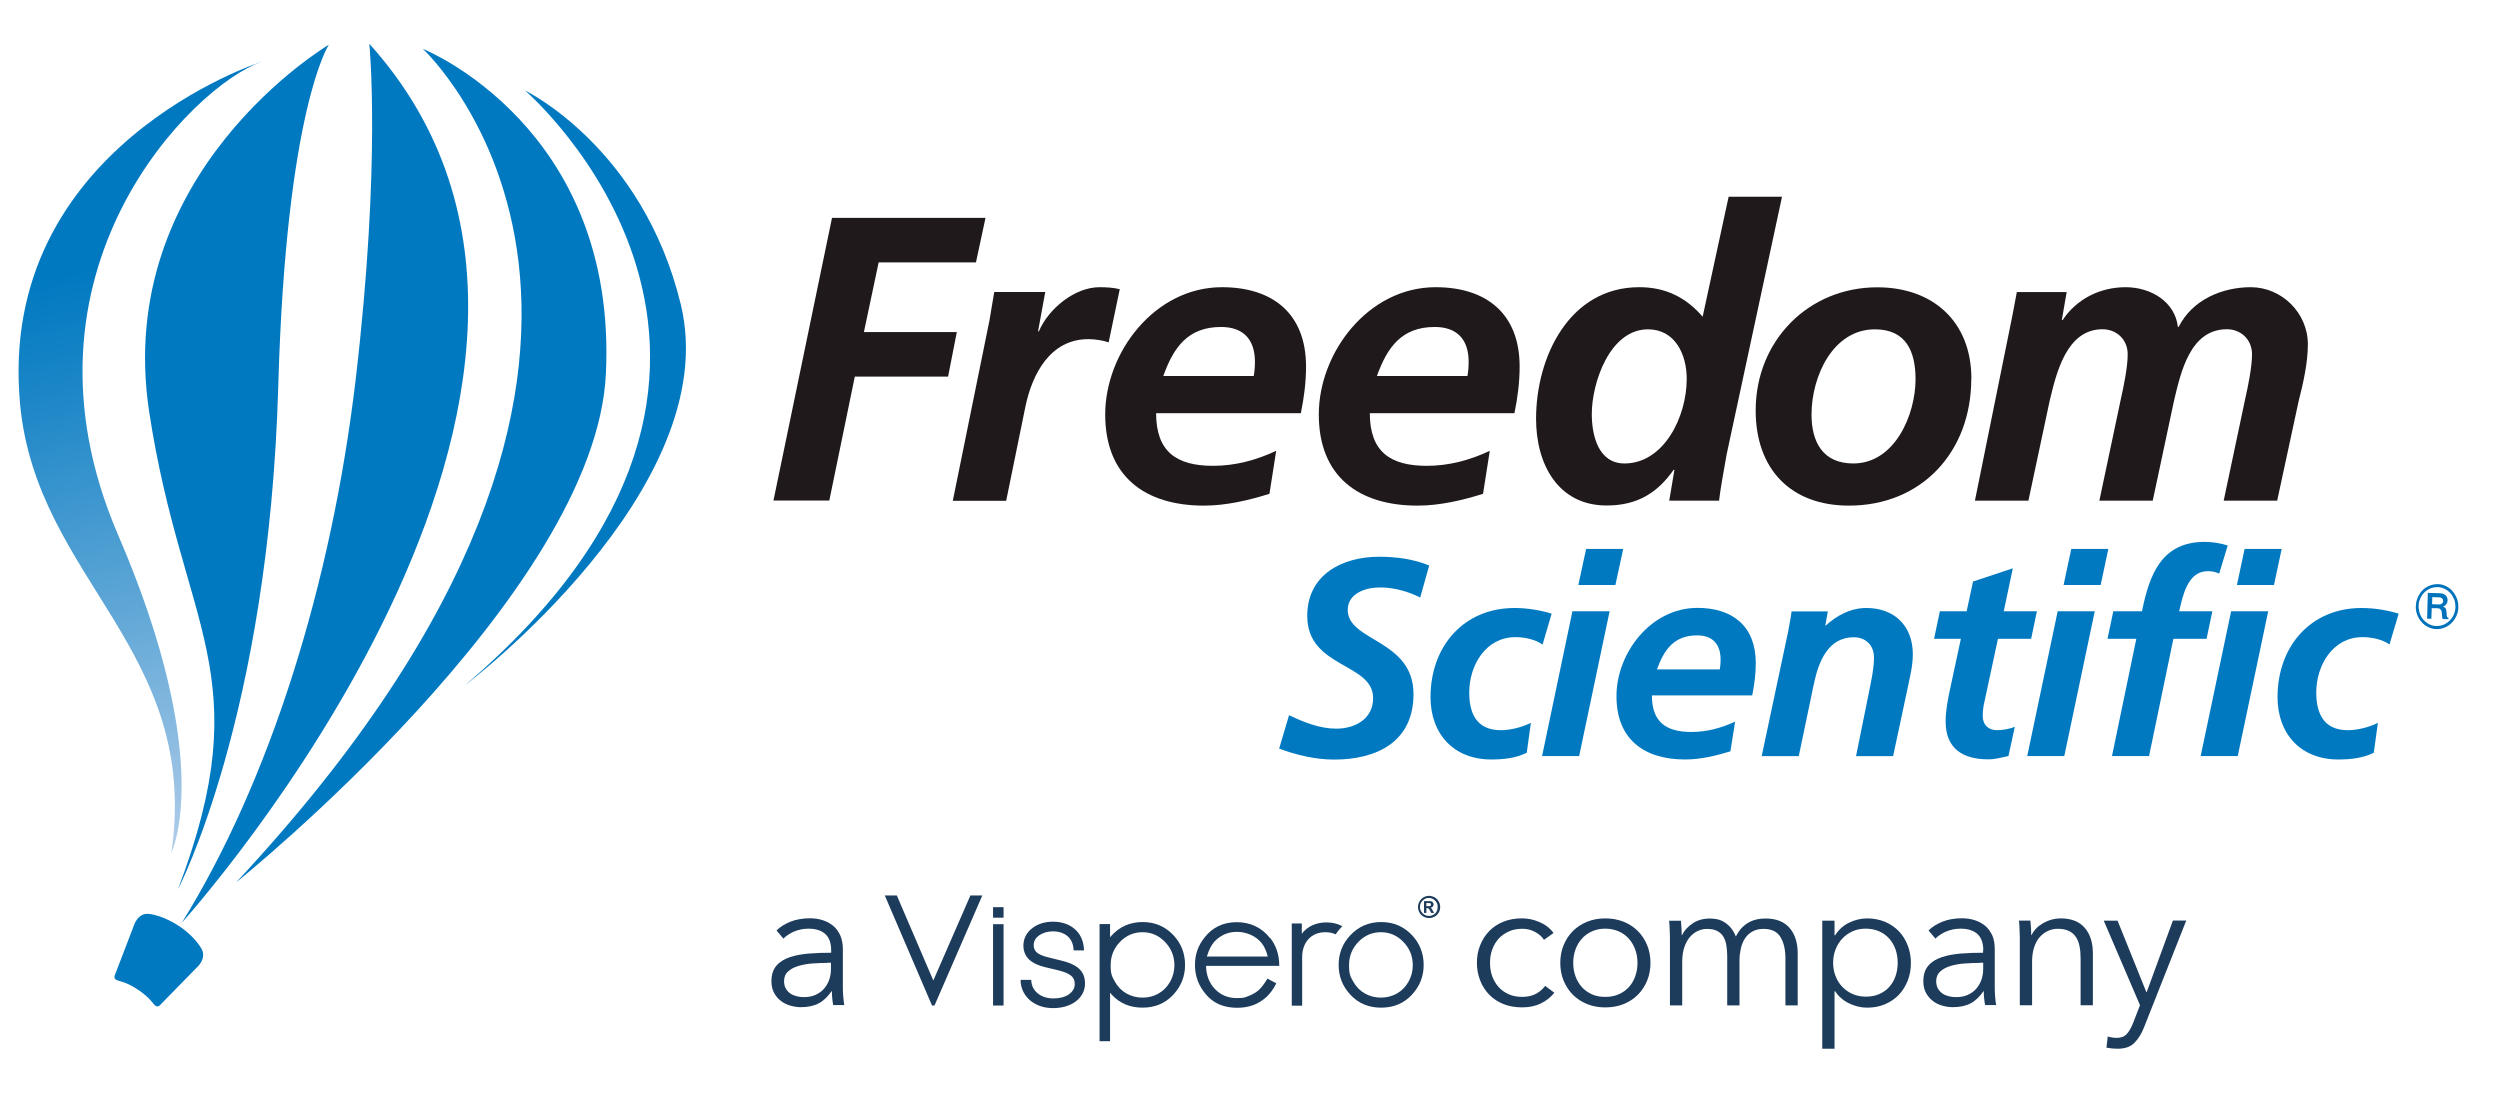 <?xml version="1.0" encoding="UTF-8"?>
<svg id="Layer_1" xmlns="http://www.w3.org/2000/svg" xmlns:xlink="http://www.w3.org/1999/xlink" version="1.1" viewBox="0 0 1920 859">
  <!-- Generator: Adobe Illustrator 29.6.0, SVG Export Plug-In . SVG Version: 2.1.1 Build 207)  -->
  <defs>
    <style>
      .st0 {
        fill: #1d3c5c;
      }

      .st1 {
        fill: url(#radial-gradient);
      }

      .st2 {
        fill: #0079c1;
      }

      .st3 {
        fill: #0072bb;
      }

      .st4 {
        fill: url(#radial-gradient1);
      }

      .st5 {
        fill: url(#radial-gradient3);
      }

      .st6 {
        fill: url(#radial-gradient2);
      }

      .st7 {
        fill: url(#radial-gradient4);
      }

      .st8 {
        fill: #20191b;
      }
    </style>
    <radialGradient id="radial-gradient" cx="-4.86" cy="896.65" fx="-4.86" fy="896.65" r="295.7" gradientTransform="translate(82.61 2261.66) rotate(-1.32) scale(1.83 -1.73) skewX(3.43)" gradientUnits="userSpaceOnUse">
      <stop offset="0" stop-color="#c7d8ef"/>
      <stop offset=".47" stop-color="#62a8d7"/>
      <stop offset=".83" stop-color="#1b86c7"/>
      <stop offset="1" stop-color="#0079c1"/>
    </radialGradient>
    <radialGradient id="radial-gradient1" cx="-780.29" cy="2938.57" fx="-780.29" fy="2938.57" r="314.38" gradientTransform="translate(0 1082) scale(1 -1)" xlink:href="#radial-gradient"/>
    <radialGradient id="radial-gradient2" cx="-777.84" cy="2938.57" fx="-777.84" fy="2938.57" r="300.59" gradientTransform="translate(0 1082) scale(1 -1)" xlink:href="#radial-gradient"/>
    <radialGradient id="radial-gradient3" cx="-777.75" cy="2938.57" fx="-777.75" fy="2938.57" r="300.5" gradientTransform="translate(0 1082) scale(1 -1)" xlink:href="#radial-gradient"/>
    <radialGradient id="radial-gradient4" cx="-777.75" cy="2938.57" fx="-777.75" fy="2938.57" r="300.5" gradientTransform="translate(0 1082) scale(1 -1)" xlink:href="#radial-gradient"/>
  </defs>
  <g>
    <g>
      <path class="st0" d="M1030.89,711.31c-3.54-1.9-7.62-2.9-12.24-2.9-7.98,0-14.69,3.17-18.86,8.71v-7.89h-7.71v63.11h7.98v-37.27c0-11.43,7.07-19.13,17.68-19.13,2.99,0,5.71.54,8.07,1.63,1.18-1.81,2.54-3.54,4.08-5.17.36-.36.73-.73,1-1.09Z"/>
      <polygon class="st0" points="716.79 753.02 688.77 687.73 679.52 687.73 715.79 772.24 717.69 772.24 754.42 687.73 745.26 687.73 716.79 753.02"/>
      <rect class="st0" x="762.67" y="709.77" width="8.07" height="62.48"/>
      <path class="st0" d="M975.31,720.38c-6.35-8.07-15.14-12.15-25.48-12.15s-18.59,3.9-24.75,11.79c-4.9,6.17-7.34,12.79-7.34,21.22s2.81,15.96,8.61,22.67c5.71,6.71,13.69,10.07,23.85,10.07,4.62,0,8.7-.73,12.42-2.09,3.63-1.36,6.89-3.45,9.88-6.08,2.9-2.72,5.53-6.17,7.71-10.61l-6.8-3.63h0c-2.45,4.08-4.72,7.07-6.8,8.89s-4.62,3.26-7.62,4.44c-2.99,1.09-2.72,1.63-9.25,1.63s-12.15-2.27-16.59-6.89c-4.44-4.62-6.8-10.61-6.89-17.86h56.22c0-8.52-2.45-15.69-6.89-21.31l-.27-.09ZM973.49,734.61h-46.61c1.72-5.8,4.08-10.07,7.34-12.97,4.44-3.99,9.7-5.98,15.78-5.98,3.72,0,7.34.82,10.7,2.36,3.45,1.54,6.08,3.63,8.16,6.17s3.63,5.98,4.72,10.25h0l-.09.18Z"/>
      <polygon class="st0" points="1060.54 708.14 1060.63 708.14 1060.63 708.14 1060.54 708.14"/>
      <path class="st0" d="M1060.63,708.14c-9.61,0-17.59,3.54-23.94,10.52-5.8,6.35-8.61,13.78-8.61,22.49s2.99,16.41,9.16,22.94c6.08,6.53,13.96,9.79,23.49,9.79s17.32-3.26,23.49-9.79c6.08-6.53,9.16-14.15,9.16-22.94s-2.81-16.23-8.61-22.58c-6.35-6.89-14.33-10.43-23.94-10.43h-.18ZM1081.76,753.93c-2.18,3.9-5.17,6.89-8.89,9.07-3.72,2.09-7.8,3.17-12.33,3.17s-8.52-1.09-12.33-3.17c-3.72-2.09-6.71-5.17-8.89-9.07-2.18-3.9-3.26-5.62-3.26-12.6s2.36-12.97,7.16-17.95,10.61-7.44,17.32-7.44,12.42,2.45,17.23,7.44c4.81,4.99,7.25,10.88,7.25,17.95,0,4.44-1.09,8.71-3.26,12.6Z"/>
      <polygon class="st0" points="877.47 708.14 877.47 708.14 877.47 708.14 877.47 708.14"/>
      <path class="st0" d="M877.47,708.14c-9.61,0-17.59,3.54-23.94,10.52-.36.36-.63.73-1,1.18v-10.16h-8.07v89.95h8.07v-37.27c.45.54,1,1.18,1.45,1.72,6.08,6.53,13.96,9.79,23.49,9.79s17.32-3.26,23.49-9.79c6.08-6.53,9.16-14.15,9.16-22.94s-2.81-16.23-8.61-22.58c-6.35-6.89-14.33-10.43-23.94-10.43h-.09ZM898.68,753.93c-2.18,3.9-5.17,6.89-8.89,9.07s-7.8,3.17-12.33,3.17-8.52-1.09-12.33-3.17c-3.72-2.09-6.71-5.17-8.89-9.07-2.18-3.9-3.26-5.62-3.26-12.6s2.36-12.97,7.16-17.95,10.61-7.44,17.32-7.44,12.42,2.45,17.23,7.44,7.25,10.88,7.25,17.95c0,4.44-1.09,8.71-3.26,12.6Z"/>
      <path class="st0" d="M1099.81,698.25s-.45-.54-.63-.73c-.18-.09-.36-.27-.63-.36.82-.09,1.36-.36,1.81-.91.45-.45.63-1,.63-1.63,0-.45-.09-.91-.36-1.27-.18-.36-.54-.63-.82-.91-.36-.18-.82-.27-1.45-.36h-4.72v9.07h1.81v-3.72h.45c.54,0,.91.09,1.27.36s.73.91,1.27,1.9l.73,1.45h2.27l-1.09-1.81c-.36-.63-.63-1-.63-1.09h.09ZM1098.17,695.89s-.91.09-1.99.09h-.73v-2.45h.73c1.09,0,1.72,0,1.99.09.27,0,.45.18.63.45.18.18.18.45.18.63s0,.45-.18.73c-.18.18-.36.36-.63.45Z"/>
      <path class="st0" d="M1104.88,692.27c-.73-1.36-1.81-2.45-3.17-3.17s-2.72-1.09-4.17-1.09-2.9.36-4.17,1.09c-1.36.73-2.36,1.81-3.17,3.17-.73,1.36-1.18,2.81-1.18,4.26s.36,2.9,1.09,4.26,1.81,2.36,3.17,3.17c1.36.73,2.72,1.09,4.26,1.09s2.9-.36,4.26-1.09,2.36-1.81,3.17-3.17,1.09-2.72,1.09-4.26-.36-2.9-1.18-4.26h0ZM1103.43,699.97c-.63,1.09-1.45,1.9-2.54,2.54-1.09.63-2.18.91-3.45.91s-2.36-.27-3.45-.91c-1.09-.63-1.9-1.45-2.54-2.54s-.91-2.18-.91-3.45.27-2.36.91-3.45,1.45-1.9,2.54-2.54,2.18-.91,3.36-.91,2.27.27,3.36.91,1.9,1.45,2.54,2.54.91,2.27.91,3.45-.27,2.36-.91,3.45h.18Z"/>
      <rect class="st0" x="762.67" y="696.71" width="8.07" height="8.07"/>
      <path class="st0" d="M828.77,744.04c-2.9-2.72-7.34-4.81-13.87-6.35l-9.52-2.36h0c-4.17-1-7.16-2.18-8.98-3.72-1.72-1.45-2.54-3.26-2.54-5.71,0-3.72,2.27-6.17,4.17-7.53,2.81-1.99,6.53-3.08,10.7-3.08,4.44,0,8.25,1.27,11.06,3.63,2.63,2.27,4.26,5.53,4.62,9.34l.18,1.63h7.98l-.18-1.99c-.54-5.98-2.99-11.06-7.25-14.6-4.17-3.54-9.88-5.44-16.32-5.44s-11.88,1.72-16.05,4.99c-4.44,3.36-6.8,8.07-6.8,13.33,0,4.44,1.54,8.07,4.44,10.79,2.81,2.63,6.89,4.53,12.51,5.89l9.88,2.36c4.72,1.18,7.98,2.54,9.97,4.26,1.81,1.63,2.63,3.54,2.63,6.26,0,3.99-2.45,6.44-4.44,7.89-2.99,2.09-7.25,3.17-11.88,3.17s-8.8-1.27-11.88-3.72c-2.9-2.27-4.72-5.44-5.08-8.89l-.18-1.63h-8.07v1.9c.54,5.53,3.17,10.52,7.62,14.15,2.27,1.81,4.81,3.17,7.71,4.17,2.99,1,6.26,1.45,9.61,1.45,6.8,0,12.97-1.81,17.32-5.08,4.62-3.45,7.16-8.34,7.16-13.78,0-4.81-1.45-8.52-4.53-11.33Z"/>
    </g>
    <g>
      <path class="st0" d="M1185.86,721.92c-1.54-2.54-3.9-4.53-6.89-6.17s-6.26-2.45-9.79-2.45c-3.81,0-7.25.63-10.25,1.99s-5.71,3.17-7.89,5.53-3.81,5.17-4.99,8.34c-1.18,3.17-1.72,6.62-1.72,10.34s.54,7.16,1.72,10.34,2.81,5.89,4.9,8.25c2.18,2.36,4.72,4.17,7.8,5.53s6.53,1.99,10.25,1.99c4.17,0,7.71-.82,10.61-2.36,2.9-1.54,5.26-3.63,7.07-6.08l7.07,5.26c-2.81,3.45-6.17,6.17-10.25,8.16-3.99,1.99-8.89,3.08-14.51,3.08-5.26,0-10.07-.82-14.33-2.54s-7.89-4.08-10.88-7.16-5.35-6.71-6.98-10.88c-1.63-4.17-2.54-8.71-2.54-13.6s.82-9.43,2.54-13.6c1.63-4.17,3.99-7.8,6.98-10.88,2.99-3.08,6.62-5.44,10.88-7.16,4.26-1.72,9.07-2.54,14.33-2.54,4.35,0,8.8.91,13.24,2.81,4.53,1.9,8.16,4.72,10.88,8.43l-7.34,5.26.09.09Z"/>
      <path class="st0" d="M1267.56,739.51c0,4.9-.82,9.43-2.54,13.6s-4.08,7.8-7.16,10.88c-3.08,3.08-6.71,5.44-10.97,7.16-4.26,1.72-8.98,2.54-14.05,2.54s-9.61-.82-13.87-2.54c-4.26-1.72-7.89-4.08-10.97-7.16s-5.44-6.71-7.16-10.88c-1.72-4.17-2.54-8.71-2.54-13.6s.82-9.43,2.54-13.6,4.08-7.8,7.16-10.88c3.08-3.08,6.71-5.44,10.97-7.16,4.26-1.72,8.89-2.54,13.87-2.54s9.79.82,14.05,2.54c4.26,1.72,7.89,4.08,10.97,7.16s5.44,6.71,7.16,10.88c1.72,4.17,2.54,8.71,2.54,13.6ZM1257.58,739.51c0-3.63-.54-6.98-1.72-10.25-1.18-3.17-2.81-5.98-4.9-8.34s-4.72-4.26-7.8-5.62c-3.08-1.36-6.53-2.09-10.34-2.09s-7.16.73-10.25,2.09c-2.99,1.36-5.62,3.26-7.71,5.62-2.09,2.36-3.81,5.17-4.9,8.34-1.18,3.17-1.72,6.62-1.72,10.25s.54,6.98,1.72,10.25c1.18,3.17,2.81,5.98,4.9,8.34,2.18,2.36,4.72,4.17,7.71,5.53,2.99,1.36,6.44,1.99,10.25,1.99s7.25-.63,10.34-1.99c3.08-1.36,5.62-3.17,7.8-5.53s3.81-5.17,4.9-8.34c1.18-3.17,1.72-6.62,1.72-10.25Z"/>
      <path class="st0" d="M1300.2,708.95c3.81-2.36,8.16-3.54,12.88-3.54,1.72,0,3.63.18,5.53.54s3.72,1.09,5.53,2.18c1.81,1.09,3.45,2.45,4.99,4.26,1.54,1.72,2.81,3.99,3.99,6.8,2.27-4.44,5.26-7.89,9.07-10.25,3.81-2.36,8.43-3.54,13.69-3.54,8.25,0,14.42,2.45,18.59,7.34,4.17,4.9,6.17,11.43,6.17,19.5v39.9h-9.43v-36c0-6.89-1.27-12.33-3.81-16.5-2.54-4.17-6.89-6.26-12.97-6.26-3.45,0-6.35.73-8.71,2.09-2.36,1.36-4.26,3.17-5.71,5.44s-2.45,4.81-3.08,7.71c-.63,2.9-1,5.8-1,8.89v34.64h-9.43v-37.9c0-3.17-.27-5.98-.73-8.61-.45-2.63-1.27-4.81-2.45-6.62s-2.72-3.17-4.81-4.17c-1.99-1-4.62-1.45-7.8-1.45-2.27,0-4.44.54-6.71,1.54-2.27,1-4.26,2.54-6.08,4.62s-3.26,4.72-4.35,7.89c-1.09,3.17-1.63,6.98-1.63,11.33v33.37h-9.43v-50.69c0-1.72,0-3.99-.18-6.8,0-2.81-.27-5.26-.45-7.53h9.07c.18,1.72.36,3.72.45,5.8.09,2.18.18,3.9.18,5.26h.27c1.81-3.81,4.72-6.89,8.52-9.25h-.18Z"/>
      <path class="st0" d="M1408.92,805.43h-9.43v-98.38h9.43v11.24h.45c2.72-4.26,6.26-7.53,10.79-9.7s9.07-3.26,13.69-3.26c5.08,0,9.7.91,13.87,2.63,4.08,1.72,7.62,4.17,10.61,7.25,2.99,3.08,5.17,6.71,6.8,10.88,1.63,4.17,2.45,8.71,2.45,13.51s-.82,9.34-2.45,13.51c-1.63,4.17-3.9,7.8-6.8,10.88s-6.44,5.44-10.61,7.25c-4.17,1.81-8.71,2.63-13.87,2.63-4.62,0-9.16-1.09-13.69-3.26-4.53-2.18-8.07-5.26-10.79-9.34h-.45v44.34-.18ZM1457.44,739.51c0-3.63-.54-6.98-1.63-10.25-1.09-3.17-2.72-5.98-4.81-8.34s-4.62-4.26-7.71-5.62c-3.08-1.36-6.53-2.09-10.43-2.09-3.63,0-6.98.63-9.97,1.99-2.99,1.36-5.71,3.17-7.89,5.53-2.27,2.36-3.99,5.17-5.26,8.34-1.27,3.17-1.9,6.62-1.9,10.34s.63,7.16,1.9,10.34,2.99,5.98,5.26,8.25,4.9,4.17,7.89,5.44c2.99,1.27,6.35,1.99,9.97,1.99,3.9,0,7.34-.63,10.43-1.99,3.08-1.36,5.62-3.17,7.71-5.53,2.09-2.36,3.72-5.17,4.81-8.34,1.09-3.17,1.63-6.62,1.63-10.25v.18Z"/>
      <path class="st0" d="M1523.18,729.99c0-5.62-1.45-9.79-4.44-12.6-2.99-2.72-7.25-4.17-12.97-4.17-3.9,0-7.53.73-10.88,2.09-3.36,1.36-6.17,3.26-8.52,5.53l-5.26-6.26c2.72-2.72,6.26-4.9,10.61-6.71,4.35-1.72,9.34-2.63,14.96-2.63,3.54,0,6.8.45,9.88,1.45s5.71,2.45,8.07,4.35c2.27,1.99,4.08,4.44,5.44,7.34,1.27,2.99,1.9,6.44,1.9,10.43v28.47c0,2.54,0,5.08.27,7.8.18,2.72.45,4.99.82,6.8h-8.52c-.27-1.54-.54-3.26-.73-5.17s-.27-3.63-.27-5.44h-.27c-2.99,4.35-6.35,7.53-10.07,9.43s-8.25,2.81-13.51,2.81c-2.54,0-5.08-.36-7.71-1.09-2.63-.73-5.08-1.81-7.25-3.45-2.18-1.63-3.99-3.63-5.44-6.17s-2.18-5.62-2.18-9.16c0-4.99,1.27-8.98,3.81-11.97s5.98-5.08,10.25-6.53c4.26-1.45,9.16-2.36,14.69-2.81,5.53-.45,11.24-.63,17.14-.63v-2.09l.18.36ZM1520.46,739.51c-3.9,0-7.8.18-11.79.45s-7.53,1-10.7,1.9c-3.17,1-5.8,2.36-7.89,4.26-1.99,1.81-3.08,4.35-3.08,7.34,0,2.27.45,4.26,1.36,5.8s2.09,2.81,3.54,3.81,3.08,1.63,4.9,2.09,3.63.63,5.53.63c3.36,0,6.26-.54,8.89-1.72s4.81-2.72,6.53-4.72,3.08-4.26,3.99-6.89,1.36-5.35,1.36-8.16v-4.9h-2.81l.18.09Z"/>
      <path class="st0" d="M1559.36,707.05c.18,1.72.36,3.72.45,5.8.09,2.18.18,3.9.18,5.26h.27c1.81-3.81,4.9-6.89,9.07-9.25,4.17-2.36,8.61-3.54,13.24-3.54,8.25,0,14.42,2.45,18.59,7.34s6.17,11.43,6.17,19.5v39.9h-9.43v-36c0-3.45-.27-6.53-.82-9.34s-1.54-5.17-2.81-7.16c-1.36-1.99-3.17-3.54-5.44-4.62s-5.17-1.63-8.52-1.63c-2.54,0-4.9.54-7.25,1.54s-4.44,2.54-6.35,4.62-3.36,4.72-4.44,7.89c-1.09,3.17-1.63,6.98-1.63,11.33v33.37h-9.43v-50.69c0-1.72,0-3.99-.18-6.8,0-2.81-.27-5.26-.45-7.53h9.07-.27Z"/>
      <path class="st0" d="M1648.4,761.91h.27l20.13-54.95h10.25l-32.37,81.88c-1.9,4.99-4.44,8.98-7.44,12.06-2.99,3.08-7.34,4.53-12.97,4.53-2.9,0-5.71-.27-8.52-.82l1-8.61c2.27.73,4.53,1.09,6.98,1.09,3.26,0,5.8-1,7.62-2.99s3.45-4.81,4.9-8.52l5.26-13.6-27.84-64.92h10.61l22.13,54.95v-.09Z"/>
    </g>
    <path class="st0" d="M638.35,729.99c0-5.62-1.45-9.79-4.44-12.6-2.99-2.72-7.25-4.17-12.88-4.17-3.9,0-7.53.73-10.88,2.09-3.36,1.36-6.17,3.26-8.52,5.53l-5.26-6.26c2.72-2.72,6.26-4.9,10.61-6.71,4.44-1.72,9.43-2.63,14.96-2.63,3.54,0,6.8.45,9.88,1.45s5.71,2.45,8.07,4.35c2.36,1.99,4.08,4.44,5.44,7.34,1.27,2.99,1.99,6.44,1.99,10.43v28.47c0,2.54,0,5.08.27,7.8s.45,4.99.82,6.8h-8.52c-.27-1.54-.54-3.26-.73-5.17s-.27-3.63-.27-5.44h-.27c-2.99,4.35-6.35,7.53-10.07,9.43s-8.25,2.81-13.51,2.81c-2.54,0-5.08-.36-7.71-1.09s-5.08-1.81-7.25-3.45c-2.18-1.54-3.99-3.63-5.44-6.17-1.45-2.54-2.18-5.62-2.18-9.16,0-4.99,1.27-8.98,3.81-11.97s5.98-5.08,10.25-6.53,9.16-2.36,14.69-2.81c5.53-.45,11.24-.63,17.14-.63v-2.09.36ZM635.54,739.51c-3.9,0-7.8.18-11.7.45s-7.53,1-10.7,1.9c-3.17.91-5.8,2.36-7.89,4.26-2.09,1.81-3.08,4.35-3.08,7.34,0,2.27.45,4.26,1.36,5.8s2.09,2.81,3.54,3.81c1.45,1,3.17,1.63,4.9,2.09,1.81.45,3.63.63,5.44.63,3.36,0,6.26-.54,8.89-1.72s4.81-2.72,6.53-4.72,3.08-4.26,3.99-6.89c.91-2.63,1.36-5.35,1.36-8.16v-4.9h-2.81l.18.09Z"/>
  </g>
  <g>
    <path class="st3" d="M1868.02,458.68l-.18,5.35,5.35.18c1,0,1.72-.18,2.27-.73.54-.45.91-1.09.91-1.9s-.27-1.45-.82-1.99-1.27-.82-2.27-.82l-5.35-.18M1864.03,475.1l.54-19.77,9.25.27c1.27,0,2.27.27,3.17.73s1.63,1.09,2.09,1.99c.54.91.73,1.9.63,3.08,0,.73-.18,1.36-.54,1.99l-1.18,1.54-1.63.82v.18c.91.36,1.63.82,1.99,1.54.36.73.54,1.81.63,3.17,0,1.63.18,2.63.36,3.17l1.09.91v.82l-4.35-.09-.45-.91c-.09-.45-.18-1.54-.27-3.26,0-.91-.18-1.63-.36-2.27l-1.09-1.36c-.45-.36-1.18-.45-2.18-.54h-4.17l-.27,8.07h-3.45l.18-.09ZM1857.5,465.39c0,2.72.45,5.17,1.63,7.53,1.18,2.36,2.9,4.26,4.99,5.62,2.09,1.45,4.44,2.18,6.98,2.27,2.54,0,4.9-.54,7.16-1.81,2.18-1.27,3.99-3.08,5.35-5.26,1.36-2.27,2.09-4.72,2.18-7.44,0-1.99-.27-3.99-.91-5.8-.73-1.81-1.63-3.45-2.9-4.9-1.27-1.36-2.72-2.54-4.44-3.36-1.72-.82-3.54-1.27-5.44-1.36-2.54,0-4.99.54-7.16,1.81-2.27,1.27-3.99,2.99-5.35,5.26s-2.09,4.72-2.09,7.44h0ZM1855.42,465.3c0-2.27.54-4.44,1.45-6.53s2.09-3.9,3.63-5.44,3.36-2.72,5.35-3.54c2.09-.82,4.17-1.18,6.35-1.18s4.26.54,6.26,1.54c1.99.91,3.72,2.27,5.08,3.9,1.45,1.63,2.54,3.54,3.36,5.62.82,2.18,1.18,4.35,1.09,6.71,0,2.27-.54,4.53-1.45,6.62s-2.18,3.9-3.72,5.44-3.36,2.72-5.35,3.54-4.08,1.18-6.26,1.18-4.26-.54-6.26-1.54c-1.99-.91-3.72-2.18-5.17-3.9-1.45-1.63-2.63-3.54-3.36-5.62-.82-2.09-1.18-4.35-1.09-6.71l.09-.09Z"/>
    <g>
      <path class="st8" d="M638.99,167.34h117.88l-7.34,34.19h-74.72l-11.33,53.5h71.36l-6.71,34.19h-71.63l-19.59,95.21h-42.89l44.98-217.17v.09Z"/>
      <path class="st8" d="M759.95,245.77c1.18-6.8,2.45-14.05,3.63-21.49h39.17l-5.53,30.2h.63c7.34-17.41,27.57-33.91,46.52-33.91,5.17,0,10.7.27,15.6,1.54l-8.52,40.8c-4.62-1.54-10.43-2.45-15.6-2.45-29.11,0-43.16,26.48-48.42,52.23l-14.69,71.91h-40.99l28.2-138.74v-.09Z"/>
      <path class="st8" d="M887.89,317.32c0,29.56,15.6,40.44,43.8,40.44,16.87,0,33.1-4.35,48.42-11.52l-5.17,33.01c-15.96,4.99-33.37,9.07-50.24,9.07-45.34,0-75.9-22.4-75.9-70s37.99-97.75,89.68-97.75c38.9,0,64.56,20.22,64.56,60.93,0,12.15-1.54,23.94-3.99,35.82,0,0-111.17,0-111.17,0ZM962.88,288.75c.63-3.72.91-7.16.91-10.88,0-17.14-8.89-26.75-26.02-26.75-25.39,0-36.45,15.51-44.34,37.63,0,0,69.46,0,69.46,0Z"/>
      <path class="st8" d="M1052.02,317.32c0,29.56,15.6,40.44,43.8,40.44,16.87,0,33.1-4.35,48.33-11.52l-5.17,33.01c-15.87,4.99-33.37,9.07-50.24,9.07-45.34,0-75.9-22.4-75.9-70s37.99-97.75,89.68-97.75c38.9,0,64.56,20.22,64.56,60.93,0,12.15-1.54,23.94-3.99,35.82h-111.17.09ZM1127.01,288.75c.63-3.72.91-7.16.91-10.88,0-17.14-8.89-26.75-26.02-26.75-25.39,0-36.45,15.51-44.43,37.63,0,0,69.55,0,69.55,0Z"/>
      <path class="st8" d="M1368.57,151.2l-42.53,197.86c-2.45,13.69-4.9,27.38-5.8,35.45h-38.27l3.99-23.67h-.63c-12.24,17.41-27.57,27.38-51.41,27.38-37.36,0-54.22-31.74-54.22-66.56,0-47.88,25.75-101.1,79.25-101.1,20.22,0,35.82,7.8,48.69,22.67l19.95-92.13h40.99v.09ZM1222.49,317.95c0,16.23,4.9,37.99,25.12,37.99,30.01,0,47.79-35.45,47.79-65.02,0-18.68-8.89-37.99-29.74-37.99-29.38,0-43.16,41.08-43.16,65.02h0Z"/>
      <path class="st8" d="M1513.93,290.93c0,56.31-38.27,97.39-93.94,97.39-44.7,0-71.63-28.02-71.63-73.09,0-53.5,40.44-94.58,93.4-94.58,42.53,0,72.27,26.11,72.27,70.27h-.09ZM1471.13,291.2c0-20.86-6.98-38.27-31.19-38.27-32.46,0-48.69,36.45-48.69,65.38,0,21.13,8.61,37.63,32.1,37.63,31.83,0,47.79-37.36,47.79-64.74Z"/>
      <path class="st8" d="M1545.57,242.06c1.18-6.26,2.45-12.79,3.36-17.77h38.27l-3.72,21.49h.63c10.97-16.5,29.11-25.21,48.42-25.21s37.9,11.15,40.08,30.47h.63c10.43-20.86,33.37-30.47,55.4-30.47,23.58,0,43.8,19.59,43.8,43.89,0,14.33-3.72,30.47-7.07,43.53l-16.5,76.53h-41.08l16.5-78.07c2.18-9.61,5.26-24.57,5.26-34.28,0-11.79-8.89-19.31-19.31-19.31-28.47,0-35.55,33.64-40.71,55.4l-16.23,76.26h-40.99l16.5-78.07c2.18-9.61,5.26-24.57,5.26-34.28,0-11.79-8.89-19.31-19.31-19.31-27.84,0-35.55,33.91-40.71,55.4l-16.23,76.26h-41.08l28.84-142.45h0Z"/>
    </g>
    <g>
      <path class="st2" d="M1090.74,458.95c-8.7-4.53-19.95-7.8-30.83-7.8s-24.85,4.35-24.85,17.32c0,24.21,50.51,22.67,50.51,64.56,0,36.91-28.47,50.33-60.93,50.33-14.24,0-28.93-3.45-42.26-8.43l7.62-25.66c11.43,5.44,23.58,10.34,36.27,10.34,14.24,0,28.29-7.34,28.29-23.49,0-27.2-50.6-22.94-50.6-63.02,0-31.74,26.75-45.52,55.22-45.52,12.97,0,26.3,1.72,38.45,6.71l-6.98,24.85.09-.18Z"/>
      <path class="st2" d="M1184.59,494.95c-5.53-3.72-12.97-5.62-20.76-5.62-22.76,0-35.45,21.58-35.45,42.53,0,14.51,4.62,28.93,24.21,28.93,6.98,0,15.69-1.99,23.12-5.62l-3.17,22.94c-8.71,4.26-18.04,5.17-27.38,5.17-28.29,0-46.52-19.22-46.52-47.88,0-38.9,25.3-68.46,64.56-68.46,10.61,0,20.86,1.99,28.47,4.35l-6.98,23.76-.09-.09Z"/>
      <path class="st2" d="M1207.71,469.47h28.47l-23.39,111.17h-28.47l23.3-111.17h.09ZM1218.14,421.6h28.47l-5.98,27.66h-28.47l5.98-27.66Z"/>
      <path class="st2" d="M1268.65,534.04c0,20.49,10.88,28.11,30.38,28.11,11.7,0,22.94-2.99,33.55-7.98l-3.63,22.85c-11.06,3.45-23.12,6.26-34.82,6.26-31.46,0-52.68-15.51-52.68-48.6s26.3-67.83,62.2-67.83c26.93,0,44.79,14.05,44.79,42.35,0,8.43-1.09,16.59-2.72,24.85h-77.17.09ZM1320.79,514.18c.45-2.63.63-4.99.63-7.62,0-11.88-6.17-18.59-18.04-18.59-17.59,0-25.3,10.79-30.83,26.11h48.24v.09Z"/>
      <path class="st2" d="M1373.2,485.52c1.27-6.71,2.36-12.51,2.72-15.96h27.84l-1.9,10.79h.45c7.89-7.34,18.68-13.42,31.01-13.42,21.49,0,35.73,13.6,35.73,35.64,0,8.43-2.18,17.23-3.63,24.21l-11.52,53.95h-28.47l10.61-52.5c1.45-7.53,3.17-15.14,3.17-23.3,0-9.34-6.35-15.51-15.51-15.51-19.77,0-27.02,18.77-30.56,35.36l-11.7,55.95h-28.47l20.22-95.21h0Z"/>
      <path class="st2" d="M1489.81,469.47h20.58l4.9-22.85,30.56-10.16-6.98,33.01h25.48l-4.44,21.13h-25.48l-10.43,48.6c-.63,2.63-1.27,6.44-1.27,10.79,0,6.71,4.44,10.79,10.88,10.79,5.08,0,10.16-1.09,13.78-2.63l-4.9,22.49c-4.9,1.09-10.43,2.54-15.32,2.54-19.31,0-32.92-7.8-32.92-29.11,0-8.61,1.72-17.05,3.63-25.93l8.07-37.54h-20.58l4.44-21.13h0Z"/>
      <path class="st2" d="M1580.3,469.47h28.47l-23.39,111.17h-28.47l23.39-111.17ZM1590.73,421.6h28.47l-5.89,27.66h-28.47l5.89-27.66Z"/>
      <path class="st2" d="M1640.6,490.6h-22.03l4.44-21.13h22.03c5.71-28.29,15.05-53.32,48.24-53.32,6.62,0,12.97,1.27,17.59,2.81l-6.53,21.58c-2.54-1.27-5.71-1.9-8.71-1.9-15.69,0-19.31,19.22-22.03,30.83h25.48l-4.44,21.13h-25.48l-18.68,90.04h-28.47l18.68-90.04h-.09Z"/>
      <path class="st2" d="M1713.51,469.47h28.47l-23.39,111.17h-28.47l23.39-111.17ZM1723.85,421.6h28.47l-5.89,27.66h-28.47l5.89-27.66Z"/>
      <path class="st2" d="M1835.2,494.95c-5.53-3.72-12.97-5.62-20.86-5.62-22.76,0-35.45,21.58-35.45,42.53,0,14.51,4.72,28.93,24.21,28.93,6.98,0,15.69-1.99,23.12-5.62l-3.17,22.94c-8.71,4.26-18.04,5.17-27.38,5.17-28.29,0-46.52-19.22-46.52-47.88,0-38.9,25.3-68.46,64.56-68.46,10.61,0,20.86,1.99,28.47,4.35l-7.07,23.76.09-.09Z"/>
    </g>
    <g>
      <path class="st1" d="M200.56,47.55S-2.83,112.84,15.4,310.15c12.51,135.2,138.65,188.7,116.25,344.57,0,0,34.37-69.1-40.99-244.01C3.52,208.5,148.33,65.69,200.65,47.55h-.09Z"/>
      <path class="st4" d="M252.61,34.31S86.49,132.25,114.6,316.5c25.57,167.12,85.06,200.67,22.03,366.61,0,0,69.91-133.3,77.08-386.56,5.98-213.09,38.9-262.33,38.9-262.33v.09Z"/>
      <path class="st6" d="M283.62,33.59s9.25,89.32-10.34,256.8c-18.68,159.05-66.56,310.21-133.66,418.29,0,0,376.76-416.84,144-675.09Z"/>
      <path class="st5" d="M324.7,37.49s244.1,224.88-143.36,640.18c0,0,276.11-221.43,284-390.73,8.98-189.97-140.64-249.45-140.64-249.45Z"/>
      <path class="st7" d="M403.22,69.5s244.1,209.46-46.06,456.74c0,0,200.03-150.98,165.67-292.52-29.29-120.69-119.6-164.22-119.6-164.22Z"/>
    </g>
    <path class="st2" d="M137.63,711.31s11.15,6.98,17.05,17.23c4.44,7.71-3.54,14.51-3.54,14.51l-28.47,29.11s-1.9,1.9-3.99-.36c-2.27-2.45-4.17-5.89-12.69-11.7l-.27-.18c-8.7-5.62-12.51-5.89-15.69-7.07-2.9-1-1.99-3.54-1.99-3.54l14.69-38.27s2.9-10.16,11.61-9.16c11.52,1.36,22.4,8.89,22.4,8.89l1,.63-.09-.09Z"/>
  </g>
</svg>